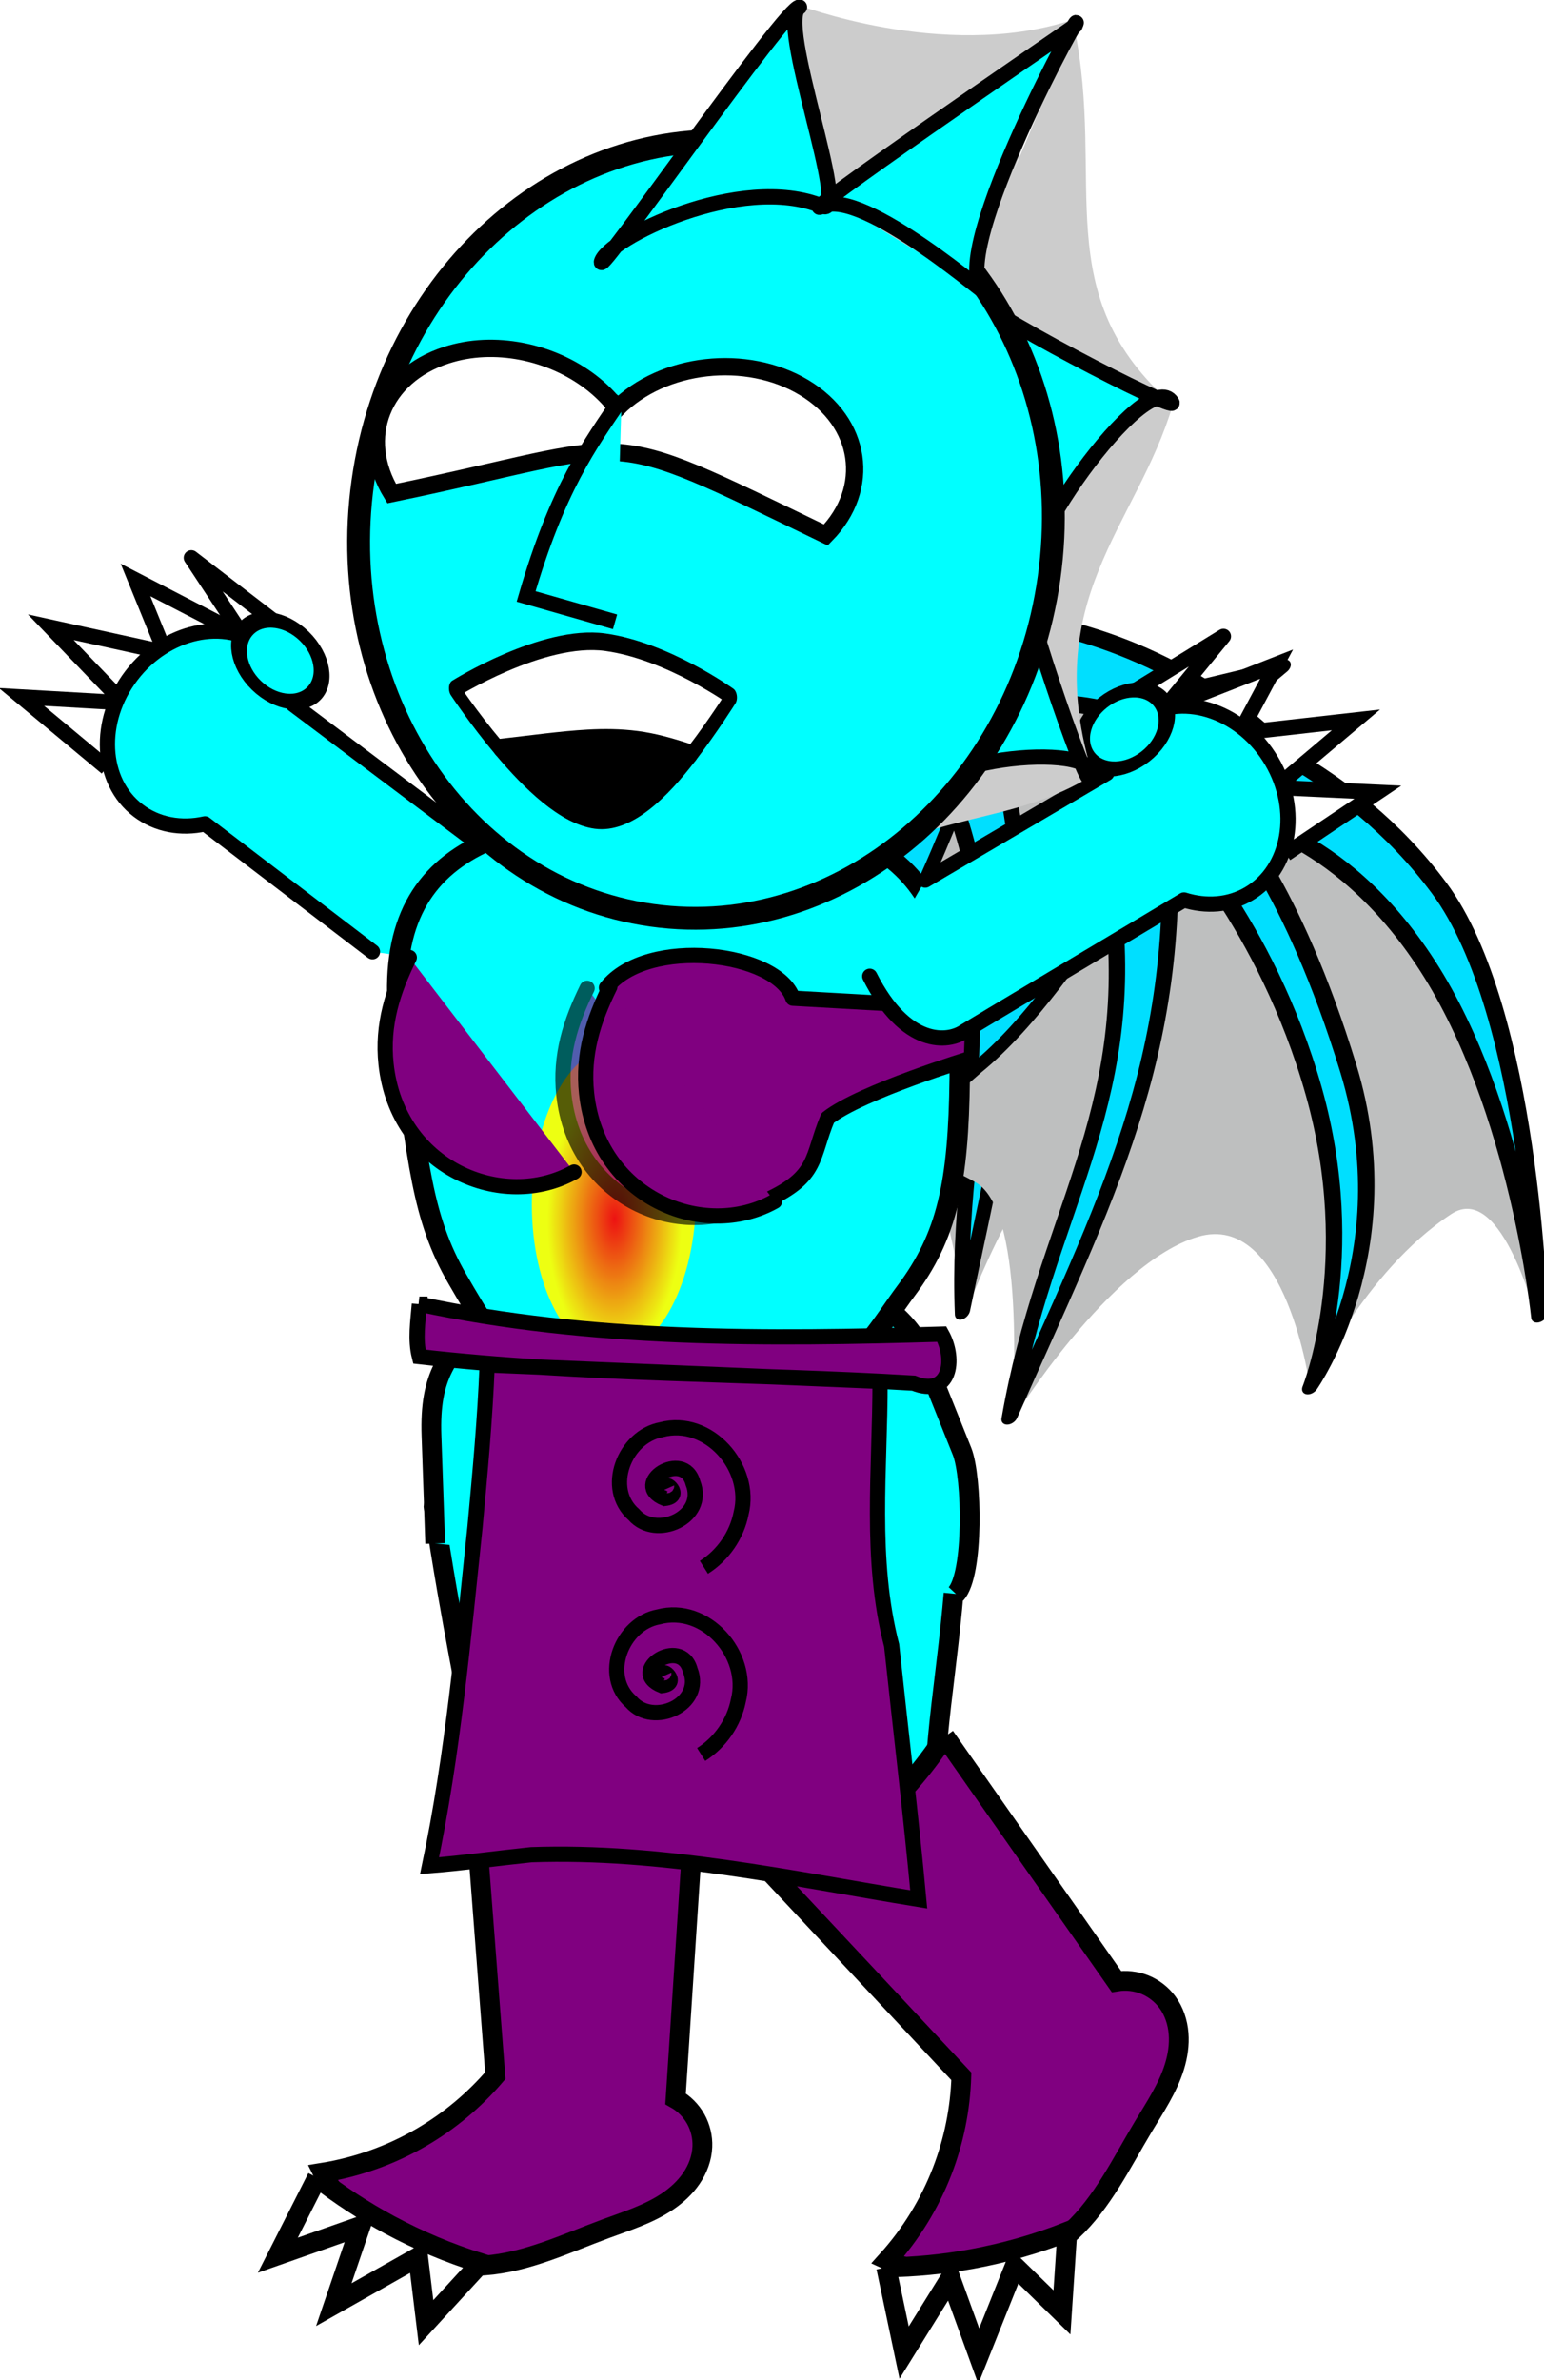 <?xml version="1.0" encoding="UTF-8" standalone="no"?>
<!-- Created with Inkscape (http://www.inkscape.org/) -->

<svg
   xmlns:dc="http://purl.org/dc/elements/1.1/"
   xmlns:cc="http://creativecommons.org/ns#"
   xmlns:rdf="http://www.w3.org/1999/02/22-rdf-syntax-ns#"
   xmlns:svg="http://www.w3.org/2000/svg"
   xmlns="http://www.w3.org/2000/svg"
   xmlns:xlink="http://www.w3.org/1999/xlink"
   xmlns:sodipodi="http://sodipodi.sourceforge.net/DTD/sodipodi-0.dtd"
   xmlns:inkscape="http://www.inkscape.org/namespaces/inkscape"
   width="101.454"
   height="156.365"
   id="svg3516"
   version="1.1"
   inkscape:version="0.48.1 r9760"
   sodipodi:docname="klyros04.svg"
   inkscape:export-filename="/home/massimo/Immagini/Doomed Comics/Characters/klyros04.png"
   inkscape:export-xdpi="124"
   inkscape:export-ydpi="124">
  <defs
     id="defs3518">
    <filter
       color-interpolation-filters="sRGB"
       inkscape:collect="always"
       id="filter7616-7">
      <feGaussianBlur
         inkscape:collect="always"
         stdDeviation="0.543"
         id="feGaussianBlur7618-6" />
    </filter>
    <filter
       id="filter5469-4-2"
       inkscape:label="Colorize"
       inkscape:menu="Color"
       inkscape:menu-tooltip="Blend image or object with a flood color and set lightness and contrast"
       x="0"
       y="0"
       width="1"
       height="1"
       color-interpolation-filters="sRGB">
      <feColorMatrix
         id="feColorMatrix5471-4-04"
         values="1"
         in="SourceGraphic"
         type="saturate"
         result="result2" />
      <feFlood
         id="feFlood5473-7-6"
         flood-color="rgb(254,102,0)"
         flood-opacity="1"
         result="result1" />
      <feBlend
         id="feBlend5475-31-11"
         in2="result2"
         mode="multiply"
         in="result1"
         result="result3" />
      <feComposite
         id="feComposite5477-0-9"
         in2="SourceGraphic"
         operator="in"
         result="result4" />
    </filter>
    <filter
       id="filter5469-6-8"
       inkscape:label="Colorize"
       inkscape:menu="Color"
       inkscape:menu-tooltip="Blend image or object with a flood color and set lightness and contrast"
       x="0"
       y="0"
       width="1"
       height="1"
       color-interpolation-filters="sRGB">
      <feColorMatrix
         id="feColorMatrix5471-0-0"
         values="1"
         in="SourceGraphic"
         type="saturate"
         result="result2" />
      <feFlood
         id="feFlood5473-6-7"
         flood-color="rgb(254,102,0)"
         flood-opacity="1"
         result="result1" />
      <feBlend
         id="feBlend5475-3-7"
         in2="result2"
         mode="multiply"
         in="result1"
         result="result3" />
      <feComposite
         id="feComposite5477-9-3"
         in2="SourceGraphic"
         operator="in"
         result="result4" />
    </filter>
    <filter
       id="filter5469-68-9"
       inkscape:label="Colorize"
       inkscape:menu="Color"
       inkscape:menu-tooltip="Blend image or object with a flood color and set lightness and contrast"
       x="0"
       y="0"
       width="1"
       height="1"
       color-interpolation-filters="sRGB">
      <feColorMatrix
         id="feColorMatrix5471-1-3"
         values="1"
         in="SourceGraphic"
         type="saturate"
         result="result2" />
      <feFlood
         id="feFlood5473-63-0"
         flood-color="rgb(254,102,0)"
         flood-opacity="1"
         result="result1" />
      <feBlend
         id="feBlend5475-7-6"
         in2="result2"
         mode="multiply"
         in="result1"
         result="result3" />
      <feComposite
         id="feComposite5477-5-4"
         in2="SourceGraphic"
         operator="in"
         result="result4" />
    </filter>
    <filter
       id="filter5469-64"
       inkscape:label="Colorize"
       inkscape:menu="Color"
       inkscape:menu-tooltip="Blend image or object with a flood color and set lightness and contrast"
       x="0"
       y="0"
       width="1"
       height="1"
       color-interpolation-filters="sRGB">
      <feColorMatrix
         id="feColorMatrix5471-9"
         values="1"
         in="SourceGraphic"
         type="saturate"
         result="result2" />
      <feFlood
         id="feFlood5473-1"
         flood-color="rgb(254,102,0)"
         flood-opacity="1"
         result="result1" />
      <feBlend
         id="feBlend5475-35"
         in2="result2"
         mode="multiply"
         in="result1"
         result="result3" />
      <feComposite
         id="feComposite5477-4"
         in2="SourceGraphic"
         operator="in"
         result="result4" />
    </filter>
    <filter
       id="filter5417-9"
       inkscape:label="Colorize"
       inkscape:menu="Color"
       inkscape:menu-tooltip="Blend image or object with a flood color and set lightness and contrast"
       x="0"
       y="0"
       width="1"
       height="1"
       color-interpolation-filters="sRGB">
      <feColorMatrix
         id="feColorMatrix5419-2"
         values="1"
         in="SourceGraphic"
         type="saturate"
         result="result2" />
      <feFlood
         id="feFlood5421-3"
         flood-color="rgb(254,102,0)"
         flood-opacity="1"
         result="result1" />
      <feBlend
         id="feBlend5423-1"
         in2="result2"
         mode="multiply"
         in="result1"
         result="result3" />
      <feComposite
         id="feComposite5425-7"
         in2="SourceGraphic"
         operator="in"
         result="result4" />
    </filter>
    <filter
       id="filter5469-4-7-2"
       inkscape:label="Colorize"
       inkscape:menu="Color"
       inkscape:menu-tooltip="Blend image or object with a flood color and set lightness and contrast"
       x="0"
       y="0"
       width="1"
       height="1"
       color-interpolation-filters="sRGB">
      <feColorMatrix
         id="feColorMatrix5471-4-0-8"
         values="1"
         in="SourceGraphic"
         type="saturate"
         result="result2" />
      <feFlood
         id="feFlood5473-7-1-0"
         flood-color="rgb(254,102,0)"
         flood-opacity="1"
         result="result1" />
      <feBlend
         id="feBlend5475-31-1-9"
         in2="result2"
         mode="multiply"
         in="result1"
         result="result3" />
      <feComposite
         id="feComposite5477-0-2-0"
         in2="SourceGraphic"
         operator="in"
         result="result4" />
    </filter>
    <filter
       id="filter5469-6-5-8"
       inkscape:label="Colorize"
       inkscape:menu="Color"
       inkscape:menu-tooltip="Blend image or object with a flood color and set lightness and contrast"
       x="0"
       y="0"
       width="1"
       height="1"
       color-interpolation-filters="sRGB">
      <feColorMatrix
         id="feColorMatrix5471-0-6-9"
         values="1"
         in="SourceGraphic"
         type="saturate"
         result="result2" />
      <feFlood
         id="feFlood5473-6-3-6"
         flood-color="rgb(254,102,0)"
         flood-opacity="1"
         result="result1" />
      <feBlend
         id="feBlend5475-3-8-2"
         in2="result2"
         mode="multiply"
         in="result1"
         result="result3" />
      <feComposite
         id="feComposite5477-9-5-1"
         in2="SourceGraphic"
         operator="in"
         result="result4" />
    </filter>
    <filter
       id="filter5469-68-7-3"
       inkscape:label="Colorize"
       inkscape:menu="Color"
       inkscape:menu-tooltip="Blend image or object with a flood color and set lightness and contrast"
       x="0"
       y="0"
       width="1"
       height="1"
       color-interpolation-filters="sRGB">
      <feColorMatrix
         id="feColorMatrix5471-1-7-9"
         values="1"
         in="SourceGraphic"
         type="saturate"
         result="result2" />
      <feFlood
         id="feFlood5473-63-5-0"
         flood-color="rgb(254,102,0)"
         flood-opacity="1"
         result="result1" />
      <feBlend
         id="feBlend5475-7-2-9"
         in2="result2"
         mode="multiply"
         in="result1"
         result="result3" />
      <feComposite
         id="feComposite5477-5-7-1"
         in2="SourceGraphic"
         operator="in"
         result="result4" />
    </filter>
    <filter
       id="filter5469-2-7"
       inkscape:label="Colorize"
       inkscape:menu="Color"
       inkscape:menu-tooltip="Blend image or object with a flood color and set lightness and contrast"
       x="0"
       y="0"
       width="1"
       height="1"
       color-interpolation-filters="sRGB">
      <feColorMatrix
         id="feColorMatrix5471-49-8"
         values="1"
         in="SourceGraphic"
         type="saturate"
         result="result2" />
      <feFlood
         id="feFlood5473-0-7"
         flood-color="rgb(254,102,0)"
         flood-opacity="1"
         result="result1" />
      <feBlend
         id="feBlend5475-75-8"
         in2="result2"
         mode="multiply"
         in="result1"
         result="result3" />
      <feComposite
         id="feComposite5477-8-2"
         in2="SourceGraphic"
         operator="in"
         result="result4" />
    </filter>
    <filter
       id="filter5417-7-3"
       inkscape:label="Colorize"
       inkscape:menu="Color"
       inkscape:menu-tooltip="Blend image or object with a flood color and set lightness and contrast"
       x="0"
       y="0"
       width="1"
       height="1"
       color-interpolation-filters="sRGB">
      <feColorMatrix
         id="feColorMatrix5419-7-9"
         values="1"
         in="SourceGraphic"
         type="saturate"
         result="result2" />
      <feFlood
         id="feFlood5421-0-6"
         flood-color="rgb(254,102,0)"
         flood-opacity="1"
         result="result1" />
      <feBlend
         id="feBlend5423-0-2"
         in2="result2"
         mode="multiply"
         in="result1"
         result="result3" />
      <feComposite
         id="feComposite5425-1-5"
         in2="SourceGraphic"
         operator="in"
         result="result4" />
    </filter>
    <inkscape:path-effect
       is_visible="true"
       id="path-effect4718-6"
       effect="spiro" />
    <inkscape:path-effect
       is_visible="true"
       id="path-effect3844-2-4-2"
       effect="spiro" />
    <inkscape:path-effect
       is_visible="true"
       id="path-effect4718-7"
       effect="spiro" />
    <inkscape:path-effect
       is_visible="true"
       id="path-effect3844-2-4-4"
       effect="spiro" />
    <inkscape:path-effect
       is_visible="true"
       id="path-effect3844-2-5-3-1"
       effect="spiro" />
    <inkscape:path-effect
       is_visible="true"
       id="path-effect3844-2-5-1"
       effect="spiro" />
    <inkscape:path-effect
       is_visible="true"
       id="path-effect4718-07"
       effect="spiro" />
    <inkscape:path-effect
       is_visible="true"
       id="path-effect3844-2-4-0"
       effect="spiro" />
    <inkscape:path-effect
       is_visible="true"
       id="path-effect4718-1"
       effect="spiro" />
    <inkscape:path-effect
       is_visible="true"
       id="path-effect3844-2-4-1"
       effect="spiro" />
    <linearGradient
       y2="605.681"
       x2="278.616"
       y1="609.23"
       x1="271.959"
       gradientUnits="userSpaceOnUse"
       id="linearGradient25876-4"
       xlink:href="#linearGradient25309-1"
       inkscape:collect="always" />
    <linearGradient
       id="linearGradient25309-1"
       inkscape:collect="always">
      <stop
         id="stop25311-0"
         offset="0"
         style="stop-color:#ddd5d5;stop-opacity:1" />
      <stop
         id="stop25313-7"
         offset="1"
         style="stop-color:#ffffff;stop-opacity:1" />
    </linearGradient>
    <linearGradient
       y2="605.681"
       x2="278.616"
       y1="609.23"
       x1="271.959"
       gradientUnits="userSpaceOnUse"
       id="linearGradient25876-4-3"
       xlink:href="#linearGradient25309-1-6"
       inkscape:collect="always" />
    <linearGradient
       id="linearGradient25309-1-6"
       inkscape:collect="always">
      <stop
         id="stop25311-0-5"
         offset="0"
         style="stop-color:#ddd5d5;stop-opacity:1" />
      <stop
         id="stop25313-7-6"
         offset="1"
         style="stop-color:#ffffff;stop-opacity:1" />
    </linearGradient>
    <filter
       color-interpolation-filters="sRGB"
       height="1.39"
       y="-0.195"
       width="1.474"
       x="-0.237"
       id="filter10689-6-7-3"
       inkscape:collect="always">
      <feGaussianBlur
         id="feGaussianBlur10691-6-24-2"
         stdDeviation="1.259"
         inkscape:collect="always" />
    </filter>
    <inkscape:path-effect
       is_visible="true"
       id="path-effect3844-2-5-3-9"
       effect="spiro" />
    <radialGradient
       inkscape:collect="always"
       xlink:href="#linearGradient5508-72"
       id="radialGradient9589"
       gradientUnits="userSpaceOnUse"
       gradientTransform="matrix(0.366,-0.009,0.013,0.498,196.197,100.048)"
       cx="318.608"
       cy="204.985"
       fx="318.608"
       fy="204.985"
       r="12.568" />
    <linearGradient
       id="linearGradient5508-72"
       inkscape:collect="always">
      <stop
         id="stop5510-33"
         offset="0"
         style="stop-color:#ff0000;stop-opacity:1" />
      <stop
         id="stop5512-9"
         offset="1"
         style="stop-color:#ffff00;stop-opacity:1" />
    </linearGradient>
    <filter
       height="1.447"
       y="-0.223"
       width="1.577"
       x="-0.289"
       id="filter5556-7"
       inkscape:collect="always"
       color-interpolation-filters="sRGB">
      <feGaussianBlur
         id="feGaussianBlur5558-7"
         stdDeviation="1.349"
         inkscape:collect="always" />
    </filter>
    <inkscape:path-effect
       is_visible="true"
       id="path-effect4718-03-3"
       effect="spiro" />
    <inkscape:path-effect
       is_visible="true"
       id="path-effect3844-2-4-9-2"
       effect="spiro" />
    <inkscape:path-effect
       is_visible="true"
       id="path-effect4718-03"
       effect="spiro" />
    <inkscape:path-effect
       is_visible="true"
       id="path-effect3844-2-4-9"
       effect="spiro" />
    <filter
       id="filter5475-8-6"
       inkscape:collect="always"
       color-interpolation-filters="sRGB">
      <feGaussianBlur
         id="feGaussianBlur5477-8-0"
         stdDeviation="0.669"
         inkscape:collect="always" />
    </filter>
    <inkscape:path-effect
       is_visible="true"
       id="path-effect3844-2-5-3-9-7"
       effect="spiro" />
  </defs>
  <sodipodi:namedview
     id="base"
     pagecolor="#ffffff"
     bordercolor="#666666"
     borderopacity="1.0"
     inkscape:pageopacity="0.0"
     inkscape:pageshadow="2"
     inkscape:zoom="0.77472527"
     inkscape:cx="155.69792"
     inkscape:cy="115.01075"
     inkscape:current-layer="layer1"
     inkscape:document-units="px"
     showgrid="false"
     fit-margin-top="0"
     fit-margin-left="0"
     fit-margin-right="0"
     fit-margin-bottom="0"
     inkscape:window-width="1440"
     inkscape:window-height="827"
     inkscape:window-x="0"
     inkscape:window-y="25"
     inkscape:window-maximized="1" />
  <g
     id="layer1"
     inkscape:label="Layer 1"
     inkscape:groupmode="layer"
     transform="translate(-164.302,-198.646)">
    <g
       id="g9533"
       transform="translate(-43.751,-544.007)">
      <g
         inkscape:export-ydpi="120"
         inkscape:export-xdpi="120"
         transform="matrix(-0.607,0.795,-0.795,-0.607,540.228,700.865)"
         id="g8013-6"
         inkscape:transform-center-x="12.021183"
         inkscape:transform-center-y="-12.578931">
        <path
           style="fill:#ffffff;stroke:#000000;stroke-width:1;stroke-linecap:butt;stroke-linejoin:miter;stroke-miterlimit:4;stroke-opacity:1;stroke-dasharray:none"
           d="m 270.571,202.436 -0.304,7.263 -3.759,-5.557 -1.048,6.806 -3.243,-6.963 -2.603,4.423 -1.161,-6.585 c 2.1,0.602 4.275,0.946 6.458,1.021 1.893,0.065 3.794,-0.072 5.658,-0.407"
           id="path3842-3-1-9-4"
           inkscape:path-effect="#path-effect3844-2-5-3-9"
           inkscape:original-d="m 270.57099,202.43612 -0.30385,7.26305 -3.75902,-5.55669 -1.04779,6.80583 -3.24263,-6.96317 -2.60278,4.4232 -1.1606,-6.58539 c 1.37111,-2.20593 4.0792,0.47468 6.45845,1.02061 2.37926,0.54592 4.35193,-2.67615 5.65822,-0.40744 z"
           inkscape:connector-curvature="0"
           sodipodi:nodetypes="cccccccsc" />
        <path
           inkscape:transform-center-y="3.2861134"
           inkscape:transform-center-x="0.044072361"
           sodipodi:nodetypes="cccc"
           inkscape:connector-curvature="0"
           id="path5176-9-02"
           d="m 256.255,198.67 -0.023,7.708 1.946,-5.578 z"
           style="fill:#ffffff;stroke:#000000;stroke-width:1px;stroke-linecap:round;stroke-linejoin:round;stroke-opacity:1" />
        <path
           sodipodi:nodetypes="ccssscsc"
           inkscape:connector-curvature="0"
           id="path9048-3-0-7-0-2"
           d="m 269.577,181.215 0,13.844 c 1.225,1.031 1.969,2.458 1.969,4.031 0,3.146 -3.043,5.719 -6.781,5.719 -3.738,0 -6.75,-2.573 -6.75,-5.719 0,-1.5 0.686,-2.858 1.812,-3.875 0,0 -0.113,-16.623 -0.129,-16.814 -0.11,-1.29 1.046,-3.87 6.279,-3.536"
           style="color:#000000;fill:#00ffff;fill-opacity:1;fill-rule:evenodd;stroke:#000000;stroke-width:1;stroke-linecap:round;stroke-linejoin:round;stroke-miterlimit:4;stroke-dasharray:none;marker:none;visibility:visible;display:inline;overflow:visible;enable-background:accumulate" />
        <path
           transform="matrix(0.993,0.117,-0.169,1.436,18.884,-347.408)"
           d="m 303.533,355.004 c 0,1.177 -1.009,2.131 -2.253,2.131 -1.245,0 -2.253,-0.954 -2.253,-2.131 0,-1.177 1.009,-2.131 2.253,-2.131 1.245,0 2.253,0.954 2.253,2.131 z"
           sodipodi:ry="2.1312113"
           sodipodi:rx="2.2534938"
           sodipodi:cy="355.00388"
           sodipodi:cx="301.27911"
           id="path9052-2-3-6-0-94"
           style="color:#000000;fill:#00ffff;fill-opacity:1;fill-rule:evenodd;stroke:#000000;stroke-width:0.832;stroke-miterlimit:4;stroke-dasharray:none;marker:none;visibility:visible;display:inline;overflow:visible;enable-background:accumulate"
           sodipodi:type="arc" />
      </g>
      <g
         inkscape:export-ydpi="120"
         inkscape:export-xdpi="120"
         inkscape:export-filename="/home/massimo/Immagini/Doomed Comics/g8013-6-3.png"
         id="g4587-9"
         transform="translate(1.126,610.021)">
        <path
           style="color:#000000;fill:#00ffff;fill-opacity:1;stroke:#000000;stroke-width:1.3;stroke-linecap:round;stroke-miterlimit:4;marker:none;visibility:visible;display:inline;overflow:visible;enable-background:accumulate"
           d="m 251.285,262.16 c 0.245,-2.135 0.543,-11.733 0.543,-11.733 -0.956,-9.616 -12.172,-7.723 -13.246,-0.607 l 0.646,12.146"
           id="path4466-1-1-1"
           inkscape:connector-curvature="0"
           sodipodi:nodetypes="cccc" />
        <path
           style="color:#000000;fill:#00ffff;fill-opacity:1;fill-rule:evenodd;stroke:#000000;stroke-width:1.3;stroke-linecap:round;stroke-linejoin:miter;stroke-miterlimit:4;stroke-dasharray:none;marker:none;visibility:visible;display:inline;overflow:visible;enable-background:accumulate"
           d="m 251.924,249.756 c 0.185,-6.336 1.205,-9.907 1.587,-18.043 -0.77,-4.126 -4.819,-9.118 -9.189,-8.453 -6.49,0.987 -8.392,4.799 -8.904,8.359 1.236,8.232 2.169,11.942 3.226,18.543"
           id="path4468-4-3-75"
           inkscape:connector-curvature="0"
           sodipodi:nodetypes="ccscc" />
        <path
           sodipodi:nodetypes="cccc"
           inkscape:connector-curvature="0"
           id="rect8538-3-6-7-8-6-8-4-9-1"
           d="m 275.065,256.168 c -1.281,-1.725 -7.229,-9.44 -7.229,-9.44 -7.272,-6.364 -14.163,2.686 -10.081,8.613 l 8.379,8.929"
           style="color:#000000;fill:#00ffff;fill-opacity:1;stroke:#000000;stroke-width:1.3;stroke-linecap:round;stroke-miterlimit:4;marker:none;visibility:visible;display:inline;overflow:visible;enable-background:accumulate"
           inkscape:transform-center-y="4.7962684"
           inkscape:transform-center-x="-4.1281594" />
        <path
           sodipodi:nodetypes="ccscc"
           inkscape:connector-curvature="0"
           id="path3632-8-5-7"
           d="m 268.29,251.024 c 0.185,-6.336 1.205,-9.907 1.587,-18.043 -0.127,-5.555 -4.366,-9.198 -8.594,-9.059 -6.184,0.203 -9.774,4.678 -9.499,8.965 1.236,8.232 2.169,11.942 3.226,18.543"
           style="color:#000000;fill:#00ffff;fill-opacity:1;fill-rule:evenodd;stroke:#000000;stroke-width:1.3;stroke-linecap:round;stroke-linejoin:miter;stroke-miterlimit:4;stroke-dasharray:none;marker:none;visibility:visible;display:inline;overflow:visible;enable-background:accumulate" />
        <path
           sodipodi:nodetypes="csssssc"
           inkscape:connector-curvature="0"
           id="rect8558-3-1-9-0-5-7-2-8"
           d="m 235.524,234.039 -0.245,-7.094 c -0.135,-3.91 1.002,-5.42 3.659,-7.924 3.464,-3.264 8.508,-5.2 13.89,-5.002 5.029,0.185 13.09,3.444 14.622,7.261 l 2.69,6.703 c 0.673,1.677 0.791,8.09 -0.4,9.366"
           style="color:#000000;fill:#00ffff;fill-opacity:1;fill-rule:evenodd;stroke:#000000;stroke-width:1.3;stroke-linejoin:round;stroke-miterlimit:4;stroke-opacity:1;stroke-dashoffset:0;marker:none;visibility:visible;display:inline;overflow:visible;enable-background:accumulate" />
      </g>
      <g
         inkscape:export-ydpi="120"
         inkscape:export-xdpi="120"
         inkscape:export-filename="/home/massimo/Immagini/Doomed Comics/g8013-6-3.png"
         id="g4402-4-4"
         transform="matrix(-0.25,0.134,0.051,0.229,324.664,635.357)"
         inkscape:transform-center-x="-21.079075"
         inkscape:transform-center-y="-7.951189">
        <path
           sodipodi:nodetypes="cscscscscsc"
           inkscape:connector-curvature="0"
           id="path3629-5-6"
           d="m 223.063,657.725 c 0.137,0.061 7.745,-40.428 19.63,-35.303 20.359,8.777 32.761,36.132 32.808,35.71 0,0 5.125,-49.104 25.464,-48.901 20.338,0.203 43.044,34.849 43.044,34.849 0.348,-0.045 -4.148,-54.024 7.989,-66.253 20.777,-20.935 38.826,-16.551 38.769,-16.837 0,0 -38.258,-18.79 -50.258,-38.273 -13.085,-21.244 -41.078,-38.033 -42.659,-35.447 -0.542,-4.326 -26.98,6.044 -61.242,77.435 -8.163,17.01 -14.26,93.008 -13.546,93.021 z"
           style="fill:#bebfbf;fill-opacity:1;stroke:none" />
        <path
           sodipodi:nodetypes="ccccccc"
           inkscape:connector-curvature="0"
           id="path4399-7-6"
           d="m 337.242,477.44 -26.711,1.251 -9.449,-2.264 -20.62,-13.212 24.12,-1.248 9.449,2.264 z"
           style="color:#000000;fill:#ffdd55;fill-opacity:1;fill-rule:evenodd;stroke:#000000;stroke-width:3.949;stroke-linecap:round;stroke-linejoin:round;stroke-opacity:1;marker:none;visibility:visible;display:inline;overflow:visible;enable-background:accumulate" />
        <path
           sodipodi:nodetypes="cscccccccccscscsc"
           inkscape:connector-curvature="0"
           id="path3627-7-4"
           d="m 222.609,656.176 c 0,0 1.314,-81.714 22.261,-121.884 20.947,-40.17 50.965,-61.068 50.965,-61.068 9.186,-3.845 16.341,0.562 21.505,6.289 11.676,17.057 23.299,35.91 42.231,50.013 14.33,8.909 25.45,3.367 25.45,3.367 19.295,3.976 17.79,24.395 4.134,28.623 0,0 -13.043,2.845 -37.502,-14.259 -12.539,-7.615 -24.535,-24.385 -31.697,-33.929 -5.294,57.639 16.311,78.712 24.71,129.852 -22.616,-50.872 -40.285,-83.107 -37.716,-146.781 0,0 -22.201,33.92 -32.853,82.712 -10.651,48.792 1.362,78.841 1.362,78.841 0,0 -21.95,-28.725 -9.371,-82.233 12.578,-53.509 27.422,-77.088 27.422,-77.088 0,0 -25.328,11.248 -45.869,55.678 -20.541,44.43 -25.031,101.868 -25.031,101.868 z"
           style="fill:#00dfff;fill-opacity:1;stroke:#000000;stroke-width:3.949px;stroke-linecap:round;stroke-linejoin:round;stroke-opacity:1" />
      </g>
      <g
         inkscape:export-ydpi="120"
         inkscape:export-xdpi="120"
         inkscape:export-filename="/home/massimo/Immagini/Doomed Comics/g8013-6-3.png"
         id="g4402-4"
         transform="matrix(-0.285,0.081,0.002,0.245,371.337,650.261)"
         inkscape:transform-center-x="-20.866798"
         inkscape:transform-center-y="-4.062217">
        <path
           sodipodi:nodetypes="cscscscscsc"
           inkscape:connector-curvature="0"
           id="path3629-5"
           d="m 223.063,657.725 c 0.137,0.061 7.745,-40.428 19.63,-35.303 20.359,8.777 32.761,36.132 32.808,35.71 0,0 5.125,-49.104 25.464,-48.901 20.338,0.203 43.044,34.849 43.044,34.849 0.348,-0.045 -4.148,-54.024 7.989,-66.253 20.777,-20.935 38.826,-16.551 38.769,-16.837 0,0 -38.258,-18.79 -50.258,-38.273 -13.085,-21.244 -41.078,-38.033 -42.659,-35.447 -0.542,-4.326 -26.98,6.044 -61.242,77.435 -8.163,17.01 -14.26,93.008 -13.546,93.021 z"
           style="fill:#bebfbf;fill-opacity:1;stroke:none" />
        <path
           sodipodi:nodetypes="ccccccc"
           inkscape:connector-curvature="0"
           id="path4399-7"
           d="m 337.242,477.44 -26.711,1.251 -9.449,-2.264 -20.62,-13.212 24.12,-1.248 9.449,2.264 z"
           style="color:#000000;fill:#ffdd55;fill-opacity:1;fill-rule:evenodd;stroke:#000000;stroke-width:3.783;stroke-linecap:round;stroke-linejoin:round;stroke-opacity:1;marker:none;visibility:visible;display:inline;overflow:visible;enable-background:accumulate" />
        <path
           sodipodi:nodetypes="cscccccccccscscsc"
           inkscape:connector-curvature="0"
           id="path3627-7"
           d="m 222.609,656.176 c 0,0 1.314,-81.714 22.261,-121.884 20.947,-40.17 50.965,-61.068 50.965,-61.068 9.186,-3.845 16.341,0.562 21.505,6.289 11.676,17.057 23.299,35.91 42.231,50.013 14.33,8.909 25.45,3.367 25.45,3.367 19.295,3.976 17.79,24.395 4.134,28.623 0,0 -13.043,2.845 -37.502,-14.259 -12.539,-7.615 -24.535,-24.385 -31.697,-33.929 -5.294,57.639 16.311,78.712 24.71,129.852 -22.616,-50.872 -40.285,-83.107 -37.716,-146.781 0,0 -22.201,33.92 -32.853,82.712 -10.651,48.792 1.362,78.841 1.362,78.841 0,0 -21.95,-28.725 -9.371,-82.233 12.578,-53.509 27.422,-77.088 27.422,-77.088 0,0 -25.328,11.248 -45.869,55.678 -20.541,44.43 -25.031,101.868 -25.031,101.868 z"
           style="fill:#00dfff;fill-opacity:1;stroke:#000000;stroke-width:3.783px;stroke-linecap:round;stroke-linejoin:round;stroke-opacity:1" />
      </g>
      <g
         inkscape:export-ydpi="120"
         inkscape:export-xdpi="120"
         inkscape:export-filename="/home/massimo/Immagini/Doomed Comics/g8013-6-3.png"
         id="g5242-8"
         transform="translate(-63.24,622.93)">
        <g
           transform="matrix(1.065,0,0,1,262.402,-62.99)"
           style="fill:#00ffff;fill-opacity:1"
           id="g8889-0-3">
          <path
             style="color:#000000;fill:#00ffff;fill-opacity:1;fill-rule:evenodd;stroke:#000000;stroke-width:1.26;stroke-miterlimit:4;marker:none;visibility:visible;display:inline;overflow:visible;enable-background:accumulate"
             d="m 41.753,273.707 c -1.972,-0.991 -4.065,-4.912 -5.174,-6.943 -2.218,-4.061 -2.446,-7.8 -3.519,-16.11 -1.574,-12.19 6.025,-14.719 18.742,-14.559 12.717,0.161 15.898,5.196 15.759,17.415 -0.079,6.903 -0.749,10.372 -3.329,14.033 -1.29,1.831 -3.057,5.132 -5.467,6.088"
             id="path5333-5-0-7"
             inkscape:connector-curvature="0"
             sodipodi:nodetypes="csssssc" />
        </g>
        <path
           transform="matrix(0.961,0.046,-0.038,1.394,16.083,-92.476)"
           d="m 320.995,198.389 c 0,4.001 -2.51,7.244 -5.606,7.244 -3.096,0 -5.606,-3.243 -5.606,-7.244 0,-4.001 2.51,-7.244 5.606,-7.244 3.096,0 5.606,3.243 5.606,7.244 z"
           sodipodi:ry="7.2443719"
           sodipodi:rx="5.6057639"
           sodipodi:cy="198.3887"
           sodipodi:cx="315.38892"
           id="path4836-4"
           style="opacity:0.964;color:#000000;fill:url(#radialGradient9589);fill-opacity:1;fill-rule:evenodd;stroke:none;stroke-width:1.168;marker:none;visibility:visible;display:inline;overflow:visible;filter:url(#filter5556-7);enable-background:accumulate"
           sodipodi:type="arc" />
      </g>
      <g
         inkscape:export-ydpi="120"
         inkscape:export-xdpi="120"
         inkscape:export-filename="/home/massimo/Immagini/Doomed Comics/g8013-6-3.png"
         id="g8237-6-1"
         transform="translate(60.991,439.608)"
         style="stroke-width:1.3;stroke-miterlimit:4;stroke-dasharray:none">
        <path
           sodipodi:nodetypes="caccscssscc"
           inkscape:connector-curvature="0"
           d="m 192.735,421.326 c -2.423,0.786 -4.953,1.241 -7.498,1.346 -2.33,0.097 -4.672,-0.099 -6.954,-0.581 l 1.325,17.317 c -1.381,1.618 -3.038,3.001 -4.878,4.069 -1.988,1.155 -4.189,1.942 -6.458,2.31 0.954,1.945 2.5,3.595 4.379,4.673 1.879,1.078 4.084,1.58 6.244,1.422 2.783,-0.204 5.362,-1.451 7.98,-2.417 1.385,-0.511 2.818,-0.957 4.042,-1.783 0.612,-0.413 1.167,-0.921 1.581,-1.532 0.415,-0.611 0.685,-1.329 0.715,-2.067 0.026,-0.632 -0.127,-1.271 -0.435,-1.824 -0.309,-0.552 -0.773,-1.017 -1.325,-1.326 l 1.282,-19.608"
           inkscape:original-d="m 192.73513,421.32568 c 0,0 -4.96146,1.22661 -7.49791,1.34641 -2.32361,0.10974 -6.9544,-0.58056 -6.9544,-0.58056 0,0 3.13424,10.80221 1.32493,17.31656 -6.27653,-0.038 -3.79777,2.98549 -4.87814,4.0693 -1.08037,1.08382 -2.64534,1.79148 -6.45812,2.31028 0.0311,-0.005 9.90333,5.37829 10.6235,6.09434 1.92968,1.91866 2.60687,-24.38095 7.97983,-2.41717 0.77016,3.14832 6.56395,-2.51106 6.33826,-5.38168 -0.28022,-3.56423 4.0201,-9.09725 -1.76018,-3.14998 0.92188,7.4537 6.0357,-15.0196 1.28223,-19.6075 z"
           inkscape:path-effect="#path-effect4718-03-3"
           style="fill:#800080;stroke:#000000;stroke-width:1.3;stroke-linecap:butt;stroke-linejoin:miter;stroke-miterlimit:4;stroke-opacity:1;stroke-dasharray:none"
           id="path4716-5-8" />
        <path
           sodipodi:nodetypes="cccccccsc"
           inkscape:connector-curvature="0"
           inkscape:original-d="m 167.90169,446.10708 -2.58299,5.10127 5.43631,-1.91302 -1.75888,5.16053 5.53985,-3.12896 0.52287,4.31193 3.58692,-3.90941 c -0.32409,-2.18686 -3.94835,-1.243 -5.99872,-2.52402 -1.90566,-1.19061 -0.38189,-6.37154 -4.74536,-3.09832 z"
           inkscape:path-effect="#path-effect3844-2-4-9-2"
           id="path3842-3-8-2-5"
           d="m 167.902,446.107 -2.583,5.101 5.436,-1.913 -1.759,5.161 5.54,-3.129 0.523,4.312 3.587,-3.909 c -2.074,-0.646 -4.086,-1.493 -5.999,-2.524 -1.665,-0.898 -3.254,-1.935 -4.745,-3.098"
           style="fill:#ffffff;stroke:#000000;stroke-width:1.3;stroke-linecap:butt;stroke-linejoin:miter;stroke-miterlimit:4;stroke-opacity:1;stroke-dasharray:none" />
      </g>
      <g
         inkscape:export-ydpi="120"
         inkscape:export-xdpi="120"
         inkscape:export-filename="/home/massimo/Immagini/Doomed Comics/g8013-6-3.png"
         id="g8237-6"
         transform="matrix(0.78,-0.626,0.626,0.78,-143.943,648.759)"
         style="stroke-width:1.3;stroke-miterlimit:4;stroke-dasharray:none"
         inkscape:transform-center-x="-4.8750838"
         inkscape:transform-center-y="14.420649">
        <path
           sodipodi:nodetypes="caccscssscc"
           inkscape:connector-curvature="0"
           d="m 192.735,421.326 c -2.423,0.786 -4.953,1.241 -7.498,1.346 -2.33,0.097 -4.672,-0.099 -6.954,-0.581 l 1.325,17.317 c -1.381,1.618 -3.038,3.001 -4.878,4.069 -1.988,1.155 -4.189,1.942 -6.458,2.31 0.954,1.945 2.5,3.595 4.379,4.673 1.879,1.078 4.084,1.58 6.244,1.422 2.783,-0.204 5.362,-1.451 7.98,-2.417 1.385,-0.511 2.818,-0.957 4.042,-1.783 0.612,-0.413 1.167,-0.921 1.581,-1.532 0.415,-0.611 0.685,-1.329 0.715,-2.067 0.026,-0.632 -0.127,-1.271 -0.435,-1.824 -0.309,-0.552 -0.773,-1.017 -1.325,-1.326 l 1.282,-19.608"
           inkscape:original-d="m 192.73513,421.32568 c 0,0 -4.96146,1.22661 -7.49791,1.34641 -2.32361,0.10974 -6.9544,-0.58056 -6.9544,-0.58056 0,0 3.13424,10.80221 1.32493,17.31656 -6.27653,-0.038 -3.79777,2.98549 -4.87814,4.0693 -1.08037,1.08382 -2.64534,1.79148 -6.45812,2.31028 0.0311,-0.005 9.90333,5.37829 10.6235,6.09434 1.92968,1.91866 2.60687,-24.38095 7.97983,-2.41717 0.77016,3.14832 6.56395,-2.51106 6.33826,-5.38168 -0.28022,-3.56423 4.0201,-9.09725 -1.76018,-3.14998 0.92188,7.4537 6.0357,-15.0196 1.28223,-19.6075 z"
           inkscape:path-effect="#path-effect4718-03"
           style="fill:#800080;stroke:#000000;stroke-width:1.3;stroke-linecap:butt;stroke-linejoin:miter;stroke-miterlimit:4;stroke-opacity:1;stroke-dasharray:none"
           id="path4716-5" />
        <path
           sodipodi:nodetypes="cccccccsc"
           inkscape:connector-curvature="0"
           inkscape:original-d="m 167.90169,446.10708 -2.58299,5.10127 5.43631,-1.91302 -1.75888,5.16053 5.53985,-3.12896 0.52287,4.31193 3.58692,-3.90941 c -0.32409,-2.18686 -3.94835,-1.243 -5.99872,-2.52402 -1.90566,-1.19061 -0.38189,-6.37154 -4.74536,-3.09832 z"
           inkscape:path-effect="#path-effect3844-2-4-9"
           id="path3842-3-8-2"
           d="m 167.902,446.107 -2.583,5.101 5.436,-1.913 -1.759,5.161 5.54,-3.129 0.523,4.312 3.587,-3.909 c -2.074,-0.646 -4.086,-1.493 -5.999,-2.524 -1.665,-0.898 -3.254,-1.935 -4.745,-3.098"
           style="fill:#ffffff;stroke:#000000;stroke-width:1.3;stroke-linecap:butt;stroke-linejoin:miter;stroke-miterlimit:4;stroke-opacity:1;stroke-dasharray:none" />
      </g>
      <path
         inkscape:export-ydpi="120"
         inkscape:export-xdpi="120"
         inkscape:export-filename="/home/massimo/Immagini/Doomed Comics/g8013-6-3.png"
         style="fill:#800080;stroke:#000000;stroke-width:1px;stroke-linecap:round;stroke-linejoin:round;stroke-opacity:1"
         d="m 258.447,821.492 c 3.395,-1.567 2.926,-2.844 3.992,-5.388 2.223,-1.739 9.445,-3.933 9.445,-3.933 l 0.127,-3.267 -11.859,-0.671 c -1.038,-3.06 -9.561,-4.085 -12.25,-0.693"
         id="path6309-2"
         inkscape:connector-curvature="0"
         sodipodi:nodetypes="cccccc" />
      <g
         inkscape:export-ydpi="120"
         inkscape:export-xdpi="120"
         inkscape:export-filename="/home/massimo/Immagini/Doomed Comics/g8013-6-3.png"
         id="g5377-1-8-7"
         transform="matrix(1.178,-0.088,0.088,1.178,-666.274,688.29)"
         style="fill:#800080;fill-opacity:1">
        <g
           style="fill:#800080;fill-opacity:1"
           transform="matrix(0.618,0,0,0.618,827.229,-57.24)"
           id="g5373-93-6-2">
          <path
             style="color:#000000;fill:#800080;fill-opacity:1;fill-rule:evenodd;stroke:#000000;stroke-width:1.369;stroke-linecap:round;stroke-linejoin:round;stroke-miterlimit:4;stroke-opacity:1;stroke-dashoffset:0.16;marker:none;visibility:visible;display:inline;overflow:visible;enable-background:accumulate"
             d="m -106.111,365.13 c -6.658,3.11 -15.84,-1.52 -16.15,-10.945 -0.117,-3.564 1.112,-6.538 2.801,-9.413"
             id="path5352-50-70-3"
             inkscape:connector-curvature="0"
             sodipodi:nodetypes="csc" />
          <use
             x="0"
             y="0"
             xlink:href="#path5352-5-3-0-1"
             id="use5465-1-4"
             transform="translate(-2.048,-0.017)"
             width="744.094"
             height="1052.362"
             style="opacity:0.635;fill:#800080;fill-opacity:1;filter:url(#filter5475-8-6)" />
          <path
             style="color:#000000;fill:#800080;fill-opacity:1;fill-rule:evenodd;stroke:#000000;stroke-width:1.369;stroke-linecap:round;stroke-linejoin:round;stroke-miterlimit:4;stroke-opacity:1;stroke-dashoffset:0.16;marker:none;visibility:visible;display:inline;overflow:visible;enable-background:accumulate"
             d="m -88.31,369.103 c -6.658,3.11 -15.84,-1.52 -16.15,-10.945 -0.117,-3.563 1.112,-6.538 2.801,-9.413"
             id="path5352-5-3-0-1"
             inkscape:connector-curvature="0"
             sodipodi:nodetypes="csc" />
        </g>
      </g>
      <path
         inkscape:export-ydpi="120"
         inkscape:export-xdpi="120"
         inkscape:export-filename="/home/massimo/Immagini/Doomed Comics/g8013-6-3.png"
         style="fill:#800080;fill-opacity:1;stroke:#000000;stroke-width:1px;stroke-linecap:butt;stroke-linejoin:miter;stroke-opacity:1"
         d="m 251.711,852.744 c -0.28,-0.626 1.104,0.498 -0.163,0.651 -2.333,-0.937 1.251,-3.284 1.857,-1.019 0.895,2.252 -2.428,3.755 -3.88,2.085 -1.969,-1.715 -0.621,-5.136 1.796,-5.581 3.105,-0.829 6.008,2.491 5.25,5.483 -0.285,1.453 -1.195,2.766 -2.446,3.556 M 235.609,828.331 c 11.269,2.415 22.868,2.31 34.328,1.971 0.94,1.682 0.532,4.187 -1.853,3.222 -10.82,-0.655 -21.694,-0.508 -32.475,-1.743 -0.288,-1.131 -0.093,-2.307 0,-3.45 z m 16.283,12.116 c -0.28,-0.626 1.104,0.498 -0.163,0.651 -2.333,-0.937 1.251,-3.284 1.857,-1.019 0.895,2.252 -2.428,3.755 -3.88,2.085 -1.969,-1.715 -0.621,-5.136 1.796,-5.581 3.105,-0.829 6.008,2.491 5.25,5.483 -0.285,1.453 -1.195,2.766 -2.446,3.556 m -14.243,-13.297 c 8.606,0.36 17.211,0.721 25.817,1.081 0.004,5.785 -0.706,11.671 0.762,17.352 0.591,5.561 1.263,11.114 1.779,16.682 -8.426,-1.374 -16.879,-3.237 -25.464,-2.936 -2.227,0.232 -4.447,0.545 -6.679,0.723 1.54,-7.339 2.204,-14.828 2.989,-22.276 0.327,-3.536 0.658,-7.075 0.796,-10.625 z"
         id="path4813-3-7-2"
         inkscape:connector-curvature="0" />
      <g
         inkscape:export-ydpi="120"
         inkscape:export-xdpi="120"
         transform="matrix(0.521,0.853,0.853,-0.521,-21.094,673.416)"
         id="g8013-6-3"
         inkscape:transform-center-x="-13.161184"
         inkscape:transform-center-y="-10.902614">
        <path
           style="fill:#ffffff;stroke:#000000;stroke-width:1;stroke-linecap:butt;stroke-linejoin:miter;stroke-miterlimit:4;stroke-opacity:1;stroke-dasharray:none"
           d="m 270.571,202.436 -0.304,7.263 -3.759,-5.557 -1.048,6.806 -3.243,-6.963 -2.603,4.423 -1.161,-6.585 c 2.1,0.602 4.275,0.946 6.458,1.021 1.893,0.065 3.794,-0.072 5.658,-0.407"
           id="path3842-3-1-9-4-3"
           inkscape:path-effect="#path-effect3844-2-5-3-9-7"
           inkscape:original-d="m 270.57099,202.43612 -0.30385,7.26305 -3.75902,-5.55669 -1.04779,6.80583 -3.24263,-6.96317 -2.60278,4.4232 -1.1606,-6.58539 c 1.37111,-2.20593 4.0792,0.47468 6.45845,1.02061 2.37926,0.54592 4.35193,-2.67615 5.65822,-0.40744 z"
           inkscape:connector-curvature="0"
           sodipodi:nodetypes="cccccccsc" />
        <path
           inkscape:transform-center-y="3.2861134"
           inkscape:transform-center-x="0.044072361"
           sodipodi:nodetypes="cccc"
           inkscape:connector-curvature="0"
           id="path5176-9-02-9"
           d="m 256.255,198.67 -0.023,7.708 1.946,-5.578 z"
           style="fill:#ffffff;stroke:#000000;stroke-width:1px;stroke-linecap:round;stroke-linejoin:round;stroke-opacity:1" />
        <path
           sodipodi:nodetypes="ccssscsc"
           inkscape:connector-curvature="0"
           id="path9048-3-0-7-0-2-2"
           d="m 259.687,181.297 0.23,13.842 c -1.208,1.051 -1.928,2.491 -1.902,4.063 0.052,3.146 3.137,5.667 6.875,5.605 3.738,-0.062 6.706,-2.684 6.654,-5.83 -0.025,-1.5 -0.733,-2.846 -1.877,-3.844 0,0 -0.163,-16.622 -0.15,-16.813 0.089,-1.292 -1.11,-3.852 -6.337,-3.431"
           style="color:#000000;fill:#00ffff;fill-opacity:1;fill-rule:evenodd;stroke:#000000;stroke-width:1;stroke-linecap:round;stroke-linejoin:round;stroke-miterlimit:4;stroke-dasharray:none;marker:none;visibility:visible;display:inline;overflow:visible;enable-background:accumulate" />
        <path
           transform="matrix(0.993,0.117,-0.169,1.436,18.884,-347.408)"
           d="m 303.533,355.004 c 0,1.177 -1.009,2.131 -2.253,2.131 -1.245,0 -2.253,-0.954 -2.253,-2.131 0,-1.177 1.009,-2.131 2.253,-2.131 1.245,0 2.253,0.954 2.253,2.131 z"
           sodipodi:ry="2.1312113"
           sodipodi:rx="2.2534938"
           sodipodi:cy="355.00388"
           sodipodi:cx="301.27911"
           id="path9052-2-3-6-0-94-3"
           style="color:#000000;fill:#00ffff;fill-opacity:1;fill-rule:evenodd;stroke:#000000;stroke-width:0.832;stroke-miterlimit:4;stroke-dasharray:none;marker:none;visibility:visible;display:inline;overflow:visible;enable-background:accumulate"
           sodipodi:type="arc" />
      </g>
      <g
         inkscape:export-ydpi="120"
         inkscape:export-xdpi="120"
         inkscape:export-filename="/home/massimo/Immagini/Doomed Comics/g8013-6-3.png"
         transform="matrix(0.99,0.139,-0.139,0.99,-165.28,405.182)"
         id="g5349-8-3"
         inkscape:transform-center-x="-8.3383901"
         inkscape:transform-center-y="-25.475477">
        <g
           id="g4431-1-8">
          <path
             style="fill:#cccccc;stroke:none"
             d="m 486.916,274.303 c 3.491,9.787 0.62,17.673 9.871,23.684 -1.259,8.318 -6.961,13.889 -1.831,24.84 -4.831,4.05 -10.015,3.733 -15.799,8.703 l 5.121,-6.802 4.608,-15.145 -6.389,-18.604"
             id="path7271-4-3-7-2-6"
             inkscape:connector-curvature="0"
             inkscape:transform-center-x="-6.7543076"
             inkscape:transform-center-y="11.034395"
             sodipodi:nodetypes="ccccccc" />
          <path
             id="path7215-2-7-5-6-3-9"
             style="color:#000000;fill:#00ffff;fill-opacity:1;fill-rule:evenodd;stroke:#000000;stroke-width:1;stroke-linejoin:round;stroke-miterlimit:4;stroke-opacity:1;stroke-dashoffset:0;marker:none;visibility:visible;display:inline;overflow:visible;enable-background:accumulate"
             d="m 482.77,326.951 c -0.211,0.82 6.498,-16.635 5.896,-16.439 -0.602,0.196 6.044,13.393 6.137,12.521 0.829,-2.487 -10.973,-0.202 -12.033,3.918 z m 6.553,-15.803 c 0.712,0.182 -6.046,-19.139 -6.415,-18.474 -0.369,0.665 14.381,5.88 13.802,5.173 -1.965,-2.396 -9.365,11.909 -7.386,13.3 z"
             inkscape:connector-curvature="0"
             inkscape:transform-center-x="-8.4452845"
             inkscape:transform-center-y="17.663546"
             sodipodi:nodetypes="sccsccsc" />
        </g>
        <path
           transform="matrix(2.432,0,0,2.432,147.376,-122.925)"
           d="m 141.01,178.168 c 0,5.812 -4.192,10.524 -9.363,10.524 -5.171,0 -9.363,-4.712 -9.363,-10.524 0,-5.812 4.192,-10.524 9.363,-10.524 5.171,0 9.363,4.712 9.363,10.524 z"
           sodipodi:ry="10.524252"
           sodipodi:rx="9.3631258"
           sodipodi:cy="178.16849"
           sodipodi:cx="131.64648"
           id="path2994-7-2-5"
           style="color:#000000;fill:#00ffff;fill-opacity:1;fill-rule:evenodd;stroke:#000000;stroke-width:0.617;stroke-miterlimit:4;stroke-opacity:1;stroke-dasharray:none;marker:none;visibility:visible;display:inline;overflow:visible;enable-background:accumulate"
           sodipodi:type="arc" />
        <path
           sodipodi:nodetypes="ccccc"
           inkscape:connector-curvature="0"
           id="path7290-5-0-9-9-1"
           d="m 482.896,290.799 0.59,1.616 -12.37,-5.377 -2.454,-11.663 c 0,0 9.998,2.33 17.83,-1.405"
           style="fill:#cccccc;stroke:none" />
        <path
           sodipodi:nodetypes="sscssscs"
           inkscape:connector-curvature="0"
           d="m 472.173,288.275 c -5.651,-1.46 -13.736,4.105 -13.887,5.633 -0.112,1.133 9.723,-18.399 10.569,-18.385 -1.436,1.024 5.295,13.263 3.318,12.752 z m 11.198,4.003 c 1.115,0.843 -8.725,-5.661 -11.212,-4.005 -2.118,1.411 13.708,-13.042 14.8,-14.053 0.702,-2.429 -6.317,15.995 -3.588,18.058 z"
           style="color:#000000;fill:#00ffff;fill-opacity:1;fill-rule:evenodd;stroke:#000000;stroke-width:1;stroke-linejoin:round;stroke-miterlimit:4;stroke-opacity:1;stroke-dashoffset:0;marker:none;visibility:visible;display:inline;overflow:visible;enable-background:accumulate"
           id="path7215-3-4-8-3-2-4" />
        <g
           id="g8412-6-20-3-2"
           transform="translate(332.501,177.071)" />
      </g>
      <path
         inkscape:export-ydpi="120"
         inkscape:export-xdpi="120"
         inkscape:export-filename="/home/massimo/Immagini/Doomed Comics/g8013-6-3.png"
         style="color:#000000;fill:#ffffff;fill-opacity:1;fill-rule:evenodd;stroke:#000000;stroke-width:1.137;stroke-miterlimit:4;stroke-opacity:1;stroke-dasharray:none;stroke-dashoffset:0;marker:none;visibility:visible;display:inline;overflow:visible;enable-background:accumulate"
         d="m 239.82,765.549 c -0.836,0.038 -1.646,0.182 -2.438,0.438 -4.219,1.362 -5.828,5.428 -3.594,9.094 16.627,-3.429 13.175,-4.702 28.531,2.719 3.005,-3.066 2.364,-7.407 -1.438,-9.688 -3.782,-2.269 -9.266,-1.649 -12.281,1.375 -1.945,-2.576 -5.438,-4.088 -8.781,-3.938 z"
         id="path4223-1-6-3-6-7"
         inkscape:connector-curvature="0"
         sodipodi:nodetypes="ssccscs" />
      <g
         inkscape:export-ydpi="120"
         inkscape:export-xdpi="120"
         inkscape:export-filename="/home/massimo/Immagini/Doomed Comics/g8013-6-3.png"
         id="g5367-1-2"
         transform="matrix(1,0.137,0,1.631,19.875,390.21)">
        <path
           id="path5363-6-3"
           d="m 233.656,226.812 c -1.295,-0.161 -2.47,-0.255 -3.562,-0.25 -1.131,0.005 -2.201,0.091 -3.281,0.219 -1.729,0.204 -3.71,0.543 -5.875,0.875 1.831,1.182 4.149,2.375 6.312,2.375 2.309,0 4.612,-1.635 6.406,-3.219 z"
           style="color:#000000;fill:#000000;fill-opacity:1;fill-rule:evenodd;stroke:#000000;stroke-width:0.705;stroke-linejoin:round;stroke-miterlimit:4;stroke-opacity:1;stroke-dashoffset:0;marker:none;visibility:visible;display:inline;overflow:visible;enable-background:accumulate"
           inkscape:connector-curvature="0" />
        <path
           id="path5337-9-5-9"
           d="m 227.938,222.812 c -4.11,0 -9.906,2.719 -9.906,2.719 0,0 1.258,1.061 2.906,2.125 2.165,-0.332 4.146,-0.671 5.875,-0.875 1.081,-0.128 2.151,-0.214 3.281,-0.219 1.093,-0.005 2.267,0.089 3.562,0.25 1.399,-1.235 2.594,-2.5 2.594,-2.5 0,0 -4.202,-1.5 -8.312,-1.5 z"
           style="color:#000000;fill:#ffffff;fill-opacity:1;fill-rule:evenodd;stroke:#000000;stroke-width:0.705;stroke-linejoin:round;stroke-miterlimit:4;stroke-opacity:1;stroke-dashoffset:0;marker:none;visibility:visible;display:inline;overflow:visible;enable-background:accumulate"
           inkscape:connector-curvature="0" />
      </g>
      <path
         inkscape:export-ydpi="120"
         inkscape:export-xdpi="120"
         inkscape:export-filename="/home/massimo/Immagini/Doomed Comics/g8013-6-3.png"
         style="fill:#00ffff;fill-opacity:1;stroke:#000000;stroke-width:1px;stroke-linecap:butt;stroke-linejoin:miter;stroke-opacity:1"
         d="m 248.898,768.794 c -2.108,3.084 -4.219,5.968 -6.275,13.044 l 5.843,1.668"
         id="path4989-7-4"
         inkscape:connector-curvature="0"
         sodipodi:nodetypes="ccc" />
    </g>
  </g>
</svg>
